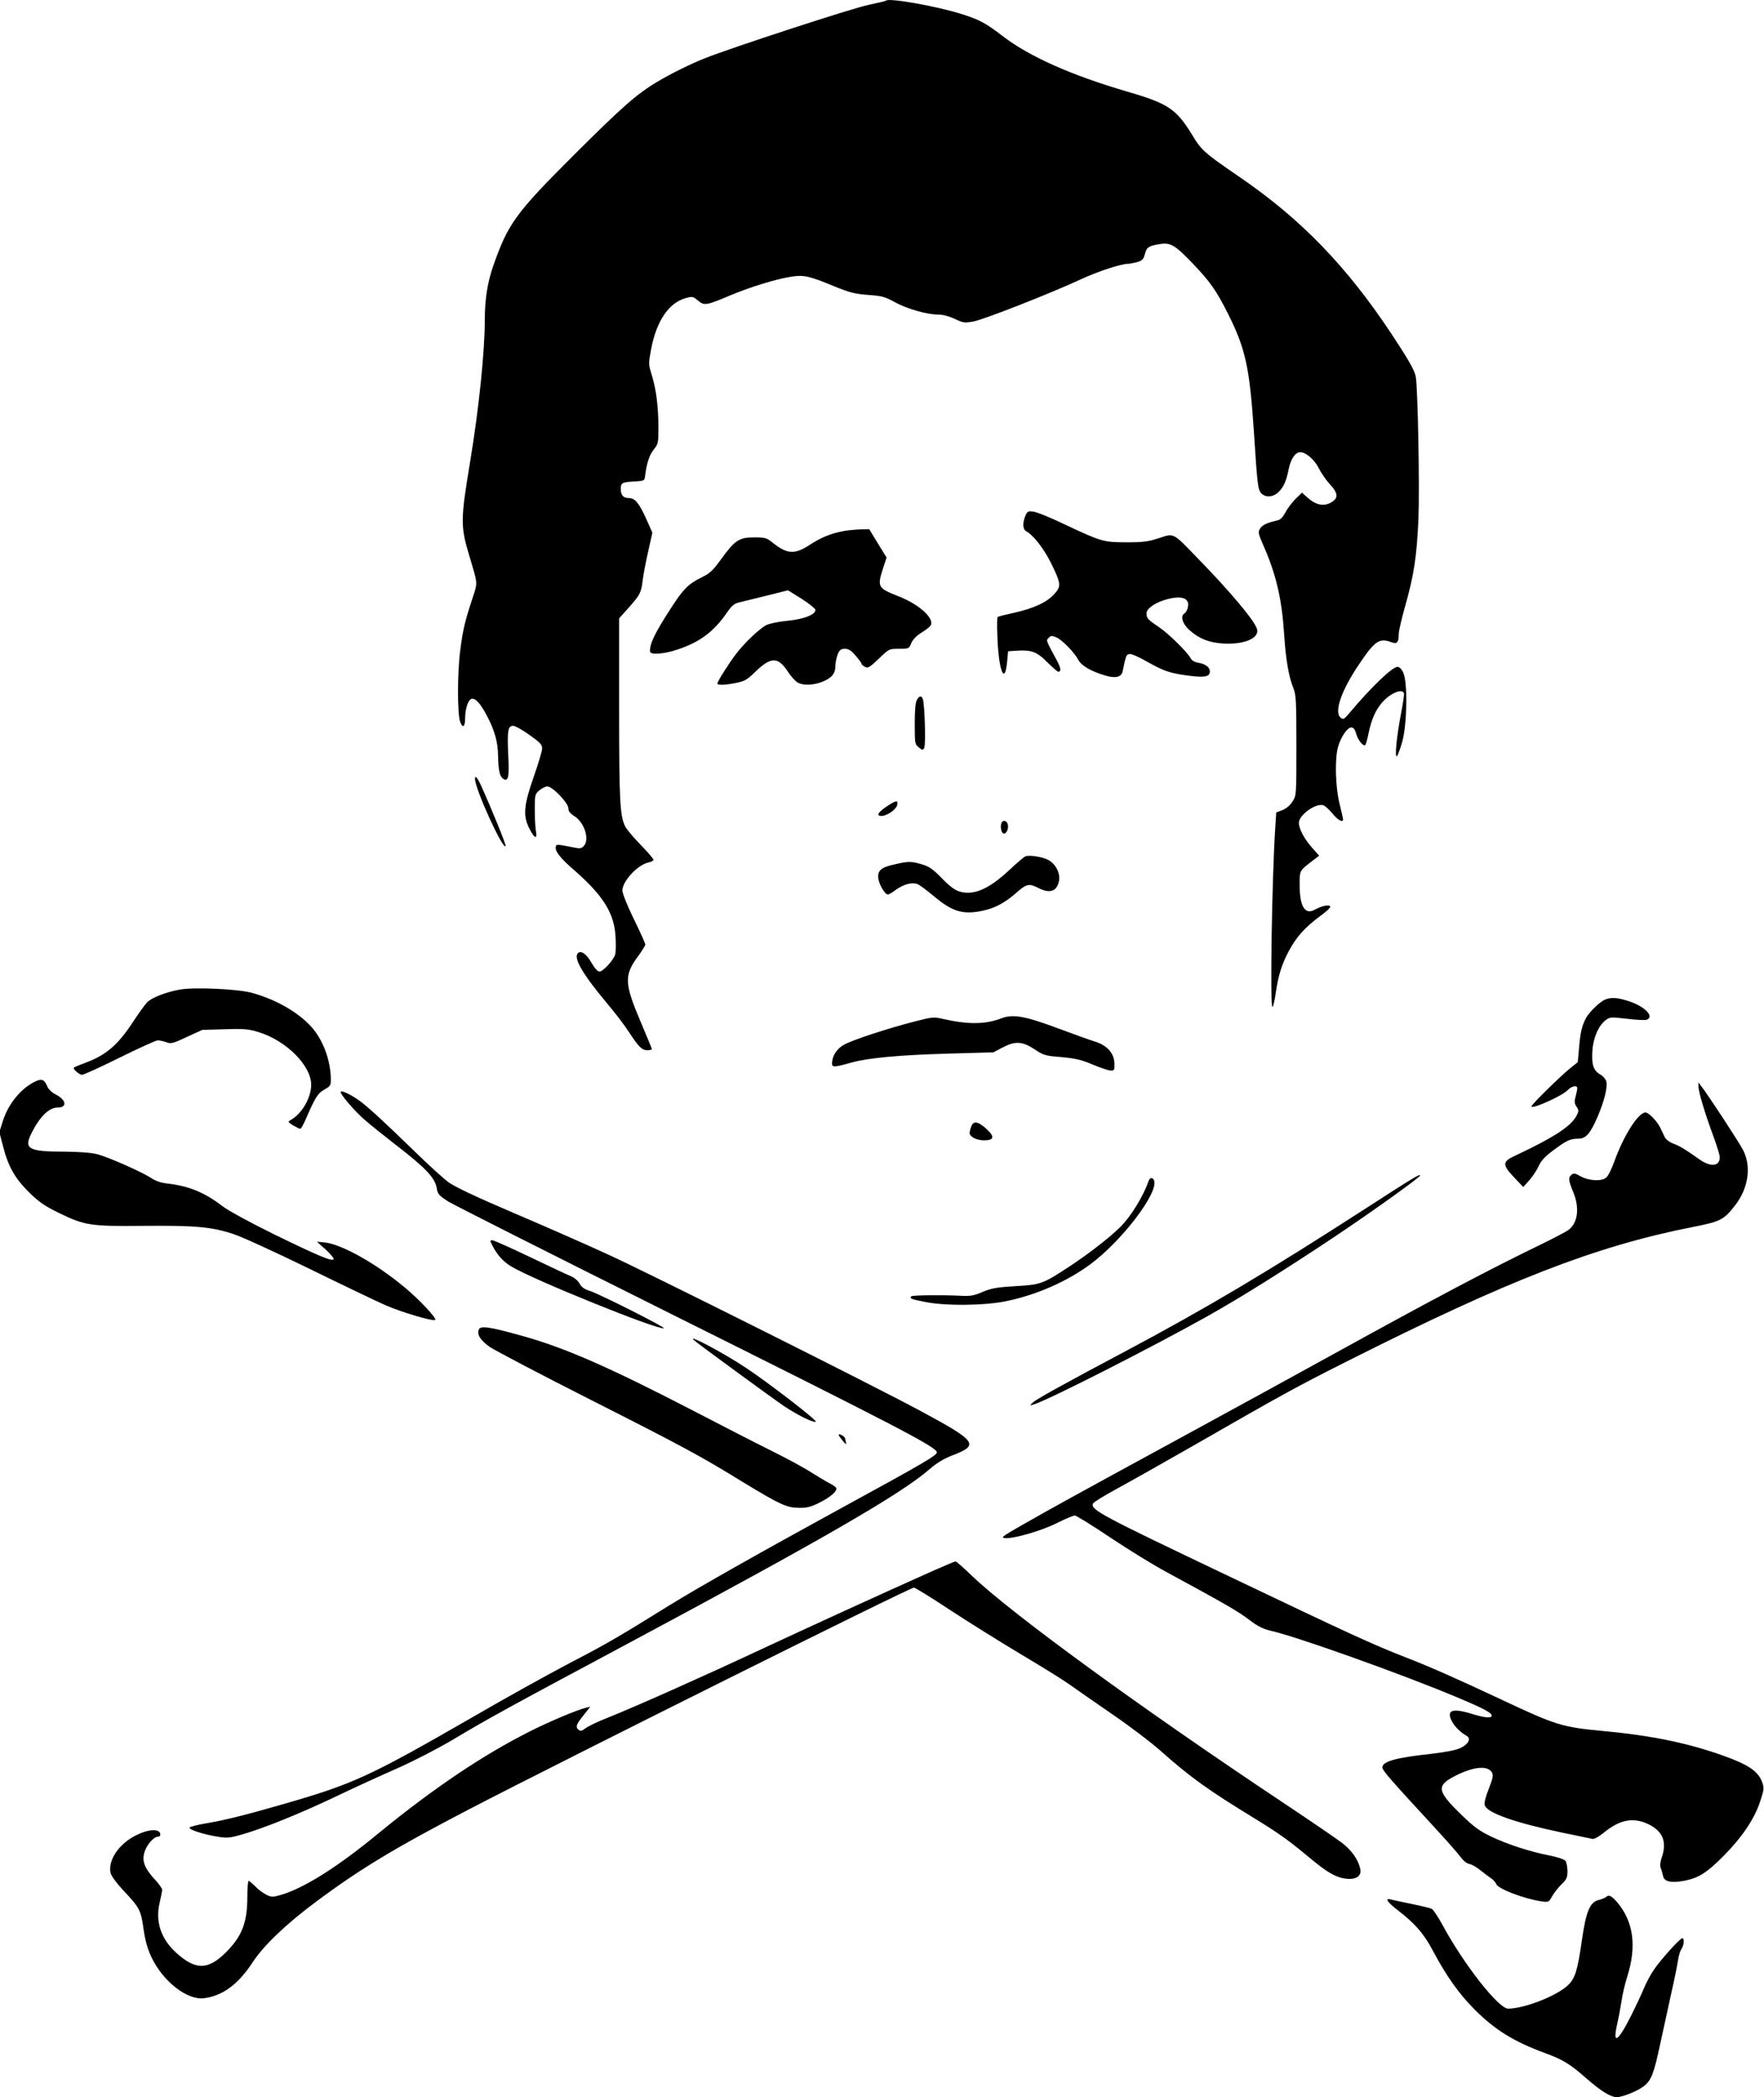 <?xml version="1.0" standalone="no"?>
<!DOCTYPE svg PUBLIC "-//W3C//DTD SVG 20010904//EN"
 "http://www.w3.org/TR/2001/REC-SVG-20010904/DTD/svg10.dtd">
<svg version="1.0" xmlns="http://www.w3.org/2000/svg"
 width="1077pt" height="1280pt" viewBox="0 0 1077 1280"
 preserveAspectRatio="xMidYMid meet">
<g transform="translate(0,1280) scale(0.1,-0.1)"
fill="#000000" stroke="none">
<path d="M5409 12796 c-2 -3 -51 -14 -107 -26 -95 -19 -833 -260 -997 -325
-86 -34 -210 -95 -290 -143 -127 -75 -219 -157 -505 -442 -363 -362 -407 -423
-498 -681 -35 -100 -52 -205 -52 -327 0 -197 -36 -546 -90 -872 -59 -357 -59
-390 -4 -575 53 -178 52 -154 15 -268 -42 -127 -56 -186 -71 -307 -18 -137
-18 -385 -1 -434 16 -45 31 -33 31 24 0 52 18 107 37 114 23 9 56 -26 96 -103
47 -89 67 -160 68 -245 2 -91 10 -126 32 -140 30 -19 37 10 30 145 -7 148 -2
179 30 179 12 0 57 -25 100 -56 64 -45 77 -59 77 -82 0 -15 -23 -92 -51 -172
-61 -174 -67 -238 -28 -315 31 -63 51 -71 41 -18 -4 21 -7 80 -7 131 0 90 1
95 28 118 15 13 38 24 49 24 31 0 128 -101 128 -133 0 -18 10 -31 35 -47 64
-39 97 -146 58 -185 -12 -13 -25 -15 -52 -9 -109 21 -113 22 -117 9 -10 -26
25 -72 115 -149 174 -153 242 -261 249 -403 3 -45 2 -93 -2 -108 -9 -34 -74
-105 -96 -105 -11 0 -29 20 -49 54 -30 54 -64 77 -83 58 -28 -28 28 -126 171
-297 51 -60 113 -141 138 -180 63 -96 82 -115 115 -115 15 0 28 3 28 6 0 3
-29 75 -65 159 -104 243 -106 292 -19 409 24 33 44 65 44 71 0 6 -31 76 -70
155 -41 84 -70 157 -70 175 0 57 94 158 160 171 16 4 30 11 30 16 0 6 -35 47
-79 92 -43 44 -86 95 -94 112 -32 63 -37 157 -37 714 l0 556 61 68 c68 77 74
89 83 166 4 30 18 108 33 172 l26 117 -37 83 c-44 97 -69 128 -106 128 -35 0
-50 17 -50 57 0 37 9 41 95 45 45 3 50 5 53 28 9 79 26 132 53 166 28 35 29
41 29 138 -1 126 -13 226 -40 315 -21 68 -21 72 -5 158 32 171 107 284 210
313 42 12 46 11 76 -14 39 -33 50 -31 197 31 125 52 277 99 371 114 79 12 108
6 266 -59 93 -38 125 -46 205 -52 84 -6 103 -11 161 -43 73 -41 198 -77 267
-77 28 0 66 -10 101 -26 52 -25 59 -26 115 -16 64 12 469 171 657 258 103 48
244 94 288 94 9 0 33 5 53 10 32 9 39 17 48 49 11 42 22 50 90 61 66 11 92 -4
200 -116 108 -113 146 -166 219 -312 105 -210 130 -324 156 -707 22 -342 25
-365 47 -387 26 -26 70 -23 102 7 32 29 50 69 65 146 13 60 40 99 70 99 34 0
86 -45 113 -98 14 -29 45 -73 67 -97 53 -57 54 -87 4 -114 -42 -22 -87 -13
-132 25 l-42 37 -39 -38 c-21 -21 -49 -58 -62 -82 -15 -29 -31 -46 -48 -49
-63 -14 -92 -28 -106 -49 -14 -22 -13 -29 19 -103 78 -176 113 -327 127 -540
10 -156 28 -262 57 -333 16 -39 18 -79 18 -349 0 -300 0 -306 -23 -341 -14
-23 -37 -43 -61 -53 l-39 -15 -6 -93 c-20 -299 -33 -1103 -17 -1094 5 3 14 42
20 86 16 107 36 172 78 252 46 87 98 146 191 215 51 38 71 58 62 63 -14 9 -51
0 -94 -23 -59 -32 -91 21 -91 151 0 92 -3 86 85 153 l34 26 -43 49 c-47 52
-80 115 -81 151 0 48 103 123 150 108 10 -3 35 -26 55 -50 33 -41 65 -58 65
-36 0 5 -10 49 -22 98 -25 102 -29 271 -9 343 17 61 57 120 81 120 14 0 22
-11 30 -38 10 -39 45 -81 56 -69 3 3 13 36 20 73 18 85 43 141 84 188 50 56
122 86 132 54 2 -6 -6 -62 -18 -123 -27 -141 -40 -274 -25 -260 6 6 21 47 33
90 29 107 33 359 6 418 -10 23 -24 37 -35 37 -32 0 -161 -123 -301 -290 -27
-31 -32 -33 -47 -20 -41 34 4 165 113 326 96 143 124 162 198 134 33 -13 44
-1 44 50 0 19 18 96 39 170 53 186 71 301 81 529 8 187 -3 794 -16 871 -7 39
-42 101 -147 260 -275 415 -552 701 -925 957 -219 150 -237 165 -294 261 -96
156 -145 190 -393 262 -342 100 -597 213 -761 338 -107 82 -142 101 -252 136
-156 49 -445 100 -463 82z"/>
<path d="M6260 9651 c-18 -45 -16 -82 6 -94 42 -22 108 -107 150 -192 63 -127
64 -144 20 -192 -45 -50 -127 -87 -248 -114 -51 -11 -95 -22 -97 -25 -3 -2 -4
-48 -2 -102 5 -215 45 -327 60 -170 l6 63 45 3 c96 7 130 -5 193 -69 33 -32
63 -59 68 -59 19 0 17 21 -7 66 -71 132 -68 124 -51 141 13 14 20 14 46 3 35
-14 111 -93 135 -138 18 -35 78 -70 164 -95 62 -19 99 -10 106 25 21 100 22
103 43 106 11 2 61 -20 109 -48 94 -53 132 -67 229 -81 104 -15 143 -12 150
12 9 29 -18 55 -65 63 -26 4 -43 14 -51 29 -22 39 -132 148 -194 190 -68 46
-75 53 -75 84 0 30 57 68 131 87 64 16 105 11 119 -15 11 -19 -1 -62 -19 -74
-26 -15 -11 -63 30 -100 59 -53 121 -78 209 -83 125 -7 219 32 205 87 -12 49
-161 227 -363 434 -155 160 -142 153 -237 122 -65 -21 -96 -25 -196 -25 -141
0 -155 4 -374 107 -87 42 -175 78 -195 80 -33 5 -38 2 -50 -26z"/>
<path d="M5158 9560 c-80 -14 -144 -39 -215 -86 -91 -60 -138 -57 -227 15 -35
28 -45 31 -111 31 -92 0 -118 -17 -200 -130 -53 -73 -70 -89 -123 -115 -79
-39 -110 -70 -181 -180 -104 -159 -136 -227 -132 -272 2 -22 87 -15 169 13
135 45 221 109 301 226 30 43 45 55 77 62 21 5 97 24 167 41 l128 32 82 -51
c45 -29 83 -59 85 -67 5 -29 -70 -59 -171 -68 -53 -5 -109 -17 -128 -26 -43
-23 -131 -106 -185 -176 -44 -58 -114 -168 -114 -181 0 -11 48 -10 115 4 51
10 67 19 119 70 94 90 136 90 196 -1 19 -29 46 -59 60 -67 33 -18 88 -17 141
1 63 23 89 51 89 97 0 21 7 54 14 73 12 29 20 35 45 35 22 0 38 -10 65 -42 20
-23 36 -45 36 -49 0 -5 9 -13 21 -19 18 -10 28 -4 84 49 63 61 63 61 124 61
60 0 61 1 75 35 10 23 32 45 64 65 28 17 53 37 56 46 17 45 -77 128 -202 176
-122 48 -127 56 -91 168 l22 67 -53 86 -53 87 -51 -1 c-28 -1 -72 -5 -98 -9z"/>
<path d="M5598 8528 c-9 -15 -13 -64 -13 -146 0 -119 1 -125 24 -143 23 -19
25 -19 34 -3 10 18 3 268 -9 298 -9 22 -21 20 -36 -6z"/>
<path d="M2900 8046 c0 -61 175 -445 187 -409 3 8 -83 220 -149 366 -23 51
-38 68 -38 43z"/>
<path d="M5414 7878 c-56 -38 -66 -58 -31 -58 33 0 91 41 95 68 5 30 -7 28
-64 -10z"/>
<path d="M6114 7776 c-8 -22 -1 -59 13 -63 16 -6 33 29 26 55 -6 25 -31 29
-39 8z"/>
<path d="M6260 7573 c-8 -3 -49 -38 -91 -77 -131 -124 -226 -165 -315 -136
-26 8 -62 36 -104 80 -54 55 -76 71 -120 84 -67 20 -84 20 -169 0 -83 -18
-106 -39 -98 -89 6 -37 41 -95 58 -95 5 0 28 13 50 30 45 32 95 46 128 35 12
-3 58 -38 104 -76 114 -96 182 -115 308 -85 68 15 132 51 200 112 56 49 73 53
129 24 71 -36 113 -21 126 45 8 46 -21 103 -67 127 -38 19 -115 31 -139 21z"/>
<path d="M1098 6760 c-85 -15 -174 -50 -200 -78 -14 -15 -51 -66 -83 -115 -95
-145 -164 -205 -294 -254 -36 -13 -68 -27 -70 -29 -8 -8 33 -44 50 -44 10 0
113 47 230 105 117 58 221 105 232 105 12 0 35 -5 52 -11 29 -11 41 -8 126 32
l94 43 137 4 c118 4 147 1 205 -17 169 -51 323 -204 323 -322 0 -79 -57 -177
-125 -215 -19 -11 -18 -12 15 -33 19 -11 39 -21 43 -21 4 0 17 21 29 48 63
145 77 168 117 191 36 20 41 26 41 59 0 119 -48 248 -122 328 -83 90 -219 166
-363 205 -89 23 -350 35 -437 19z"/>
<path d="M9800 6699 c-32 -13 -97 -76 -117 -113 -25 -48 -34 -86 -42 -180 l-8
-89 -44 -35 c-63 -51 -239 -224 -239 -235 0 -20 188 64 221 99 24 26 59 32 59
12 0 -7 -5 -30 -10 -50 -9 -30 -8 -42 5 -62 15 -22 15 -27 1 -55 -35 -66 -136
-132 -378 -246 -76 -35 -77 -54 -3 -132 l55 -58 36 40 c20 22 46 61 58 87 16
35 38 59 91 98 80 60 103 70 151 70 47 0 73 30 119 136 41 98 61 178 52 214
-4 14 -20 33 -37 42 -41 23 -53 59 -48 143 5 80 38 156 81 188 25 20 32 20
130 9 57 -7 112 -10 121 -6 50 19 -14 84 -115 115 -67 21 -101 23 -139 8z"/>
<path d="M6115 6585 c-98 -38 -204 -39 -358 -4 -55 13 -65 12 -166 -14 -167
-42 -391 -116 -439 -144 -44 -25 -72 -69 -72 -114 0 -24 13 -24 120 6 99 28
298 46 584 54 l281 8 55 29 c77 41 121 39 196 -10 55 -37 65 -40 164 -48 85
-8 122 -16 190 -45 47 -20 96 -36 110 -37 23 -1 25 2 24 42 -1 63 -44 112
-120 135 -32 10 -138 48 -234 84 -194 72 -265 84 -335 58z"/>
<path d="M207 6195 c-83 -43 -156 -134 -189 -235 l-22 -70 23 -88 c32 -124 73
-195 159 -280 59 -58 94 -82 175 -122 166 -81 197 -85 522 -82 317 3 417 -6
550 -50 50 -16 257 -111 460 -210 204 -100 415 -201 470 -225 96 -42 291 -100
302 -89 10 10 -91 118 -181 194 -179 150 -391 269 -496 279 l-45 4 55 -49 c30
-28 51 -54 47 -58 -13 -13 -90 19 -361 151 -154 76 -281 145 -319 174 -108 83
-204 122 -332 137 -40 4 -74 15 -102 34 -61 39 -258 126 -328 145 -39 10 -108
15 -205 16 -218 0 -247 17 -196 116 50 99 106 153 157 153 61 0 55 46 -11 80
-27 14 -45 32 -54 55 -17 39 -35 43 -79 20z"/>
<path d="M10370 6168 c0 -32 38 -159 88 -295 23 -62 42 -123 42 -136 0 -57
-57 -62 -126 -12 -85 60 -117 80 -158 95 -24 9 -45 26 -52 40 -7 14 -18 38
-26 54 -18 40 -72 96 -91 96 -45 0 -134 -141 -192 -302 -15 -42 -36 -85 -47
-94 -27 -26 -106 -22 -157 6 -33 19 -43 21 -56 10 -21 -17 -19 -35 10 -105 40
-96 29 -187 -27 -231 -13 -10 -89 -50 -169 -89 -308 -149 -650 -329 -1259
-665 -217 -120 -645 -354 -950 -520 -610 -332 -783 -427 -970 -534 -110 -63
-121 -71 -95 -74 52 -5 226 45 320 93 50 25 98 45 107 45 9 0 106 -60 215
-133 109 -73 263 -168 343 -211 362 -196 439 -241 505 -291 55 -42 85 -57 136
-69 161 -37 784 -259 1124 -401 175 -73 228 -101 222 -119 -5 -14 -46 -10
-126 15 -116 35 -152 20 -116 -48 18 -33 51 -66 90 -88 28 -17 10 -51 -38 -74
-28 -13 -89 -25 -182 -36 -213 -23 -295 -46 -295 -83 0 -18 54 -79 304 -350
82 -89 161 -178 175 -198 15 -21 36 -38 53 -41 15 -3 44 -20 65 -37 21 -17 50
-39 65 -49 14 -9 29 -25 33 -36 9 -29 168 -90 276 -106 44 -6 45 -6 66 32 12
21 38 54 57 72 31 30 36 41 36 81 0 25 -6 53 -12 62 -8 10 -48 23 -98 33 -115
22 -258 68 -359 117 -67 32 -103 58 -176 129 -155 150 -159 181 -32 244 109
54 193 60 217 15 8 -16 4 -36 -20 -97 -19 -47 -29 -86 -25 -100 11 -47 181
-107 470 -168 94 -19 178 -37 188 -39 10 -2 37 13 65 35 101 84 185 100 280
53 85 -42 111 -109 77 -203 -9 -28 -11 -49 -5 -64 5 -12 11 -34 14 -48 7 -34
50 -43 126 -29 90 17 139 48 240 149 115 116 190 226 226 334 24 72 25 84 14
116 -24 69 -82 109 -238 165 -219 78 -437 123 -737 151 -246 23 -286 35 -615
190 -284 133 -433 199 -587 259 -196 76 -342 143 -1073 492 -796 379 -852 409
-837 447 3 8 70 49 149 92 79 43 285 159 458 258 557 320 640 365 950 521 977
492 1509 699 2100 816 175 34 195 44 265 135 80 103 99 237 47 336 -26 50
-212 334 -254 388 l-18 24 0 -25z"/>
<path d="M2080 6134 c0 -16 83 -113 142 -165 35 -31 115 -95 178 -144 198
-152 256 -212 267 -279 5 -34 14 -43 67 -78 34 -21 626 -320 1316 -664 1443
-719 1670 -837 1670 -869 0 -18 -91 -71 -575 -335 -517 -283 -880 -488 -1061
-600 -316 -196 -376 -231 -599 -347 -126 -66 -392 -213 -590 -328 -639 -368
-734 -412 -1160 -535 -236 -68 -364 -100 -478 -119 -54 -9 -99 -21 -100 -26
-3 -13 88 -42 170 -55 62 -10 77 -8 157 15 133 39 346 125 571 232 110 53 279
130 375 172 99 44 244 119 335 173 216 129 325 189 1075 590 1181 632 1657
907 1832 1058 46 40 89 66 140 86 170 65 156 85 -197 275 -294 158 -1643 833
-1900 951 -126 58 -385 172 -575 253 -230 98 -363 161 -400 188 -30 22 -111
95 -180 162 -237 230 -331 316 -383 349 -53 35 -97 53 -97 40z"/>
<path d="M5930 5924 c-6 -14 -10 -32 -10 -39 0 -23 42 -45 88 -45 63 0 67 23
12 72 -50 45 -77 48 -90 12z"/>
<path d="M8330 5419 c-584 -377 -969 -606 -1447 -860 -418 -222 -557 -300
-578 -320 -20 -20 -20 -20 15 -8 100 34 711 345 1044 531 209 117 466 278 782
488 229 153 524 364 524 375 0 12 -35 -9 -340 -206z"/>
<path d="M7013 5593 c-32 -94 -109 -219 -174 -283 -69 -67 -185 -157 -299
-233 -173 -114 -183 -118 -339 -127 -114 -7 -146 -12 -201 -35 -53 -23 -77
-27 -130 -24 -118 6 -298 4 -306 -3 -12 -13 -1 -18 82 -34 123 -26 372 -23
501 5 185 39 366 119 508 223 194 143 420 439 391 513 -7 20 -25 19 -33 -2z"/>
<path d="M3006 5198 c30 -58 65 -97 114 -127 130 -80 897 -390 933 -378 14 4
-397 211 -452 228 -31 9 -50 22 -63 45 -10 18 -33 37 -51 44 -18 7 -129 59
-248 116 -119 57 -224 104 -233 104 -15 0 -15 -2 0 -32z"/>
<path d="M2923 4684 c-12 -31 12 -67 69 -106 31 -21 303 -164 605 -317 571
-289 675 -345 934 -504 230 -140 271 -159 345 -160 50 -1 74 5 126 31 69 34
114 74 103 91 -3 6 -24 20 -46 31 -21 11 -69 40 -107 64 -37 24 -141 81 -232
126 -91 45 -311 158 -490 251 -508 263 -782 383 -1033 453 -211 59 -264 67
-274 40z"/>
<path d="M4236 4621 c21 -20 480 -355 549 -402 82 -55 179 -103 196 -97 14 5
-294 242 -429 331 -137 91 -361 209 -316 168z"/>
<path d="M5120 4043 c0 -4 12 -21 26 -38 16 -19 23 -23 20 -12 -3 10 -6 23 -6
27 0 5 -9 14 -20 20 -11 6 -20 7 -20 3z"/>
<path d="M5700 3214 c-323 -144 -764 -346 -1060 -484 -342 -160 -752 -343
-932 -415 -59 -23 -119 -52 -134 -64 -20 -16 -30 -18 -40 -10 -22 18 -17 33
28 89 l42 53 -29 -7 c-53 -13 -222 -84 -335 -141 -291 -146 -594 -350 -931
-626 -250 -206 -453 -333 -592 -374 -52 -15 -59 -15 -90 0 -19 9 -49 31 -67
50 -19 19 -38 35 -42 35 -4 0 -8 -44 -8 -98 0 -148 -29 -230 -114 -321 -119
-127 -198 -131 -321 -19 -92 84 -127 188 -101 302 9 37 16 74 16 82 0 8 -20
36 -45 63 -61 66 -79 110 -64 163 12 45 57 98 84 98 10 0 15 7 13 18 -6 31
-72 28 -144 -8 -107 -52 -176 -153 -159 -232 4 -17 35 -60 74 -102 104 -110
111 -124 127 -238 11 -76 24 -121 49 -175 72 -149 219 -263 322 -249 113 15
208 85 296 220 68 103 204 233 383 366 269 201 483 330 934 565 597 310 2694
1355 2720 1355 7 0 108 -62 224 -139 116 -76 310 -197 431 -269 121 -72 252
-153 290 -180 39 -28 156 -109 260 -181 105 -71 242 -175 305 -231 179 -159
290 -238 570 -409 148 -91 202 -129 332 -237 109 -91 162 -122 221 -130 65 -9
101 14 92 59 -12 56 -53 115 -113 160 -31 24 -194 135 -362 247 -871 580
-1654 1151 -1895 1381 -51 49 -96 89 -101 89 -5 0 -65 -26 -134 -56z"/>
<path d="M9805 1221 c-6 -5 -26 -13 -45 -18 -53 -13 -76 -69 -101 -239 -27
-191 -42 -240 -87 -282 -72 -66 -265 -141 -364 -142 -59 0 -272 272 -402 513
-26 48 -55 91 -64 96 -10 5 -64 18 -122 30 -58 12 -116 24 -129 28 -39 10 -21
-17 44 -67 102 -78 157 -141 210 -240 84 -159 163 -270 259 -366 124 -124 239
-195 429 -265 109 -40 152 -66 253 -155 91 -79 148 -114 186 -114 34 0 125 37
163 66 47 36 62 75 101 257 19 89 50 230 68 312 19 83 37 172 41 200 4 27 13
58 21 69 16 23 19 66 5 66 -14 0 -137 -137 -175 -195 -19 -27 -46 -79 -61
-115 -15 -36 -49 -108 -75 -160 -81 -162 -116 -185 -87 -57 9 39 21 104 27
142 5 39 21 106 35 150 59 187 38 337 -61 454 -36 41 -52 49 -69 32z"/>
</g>
</svg>
